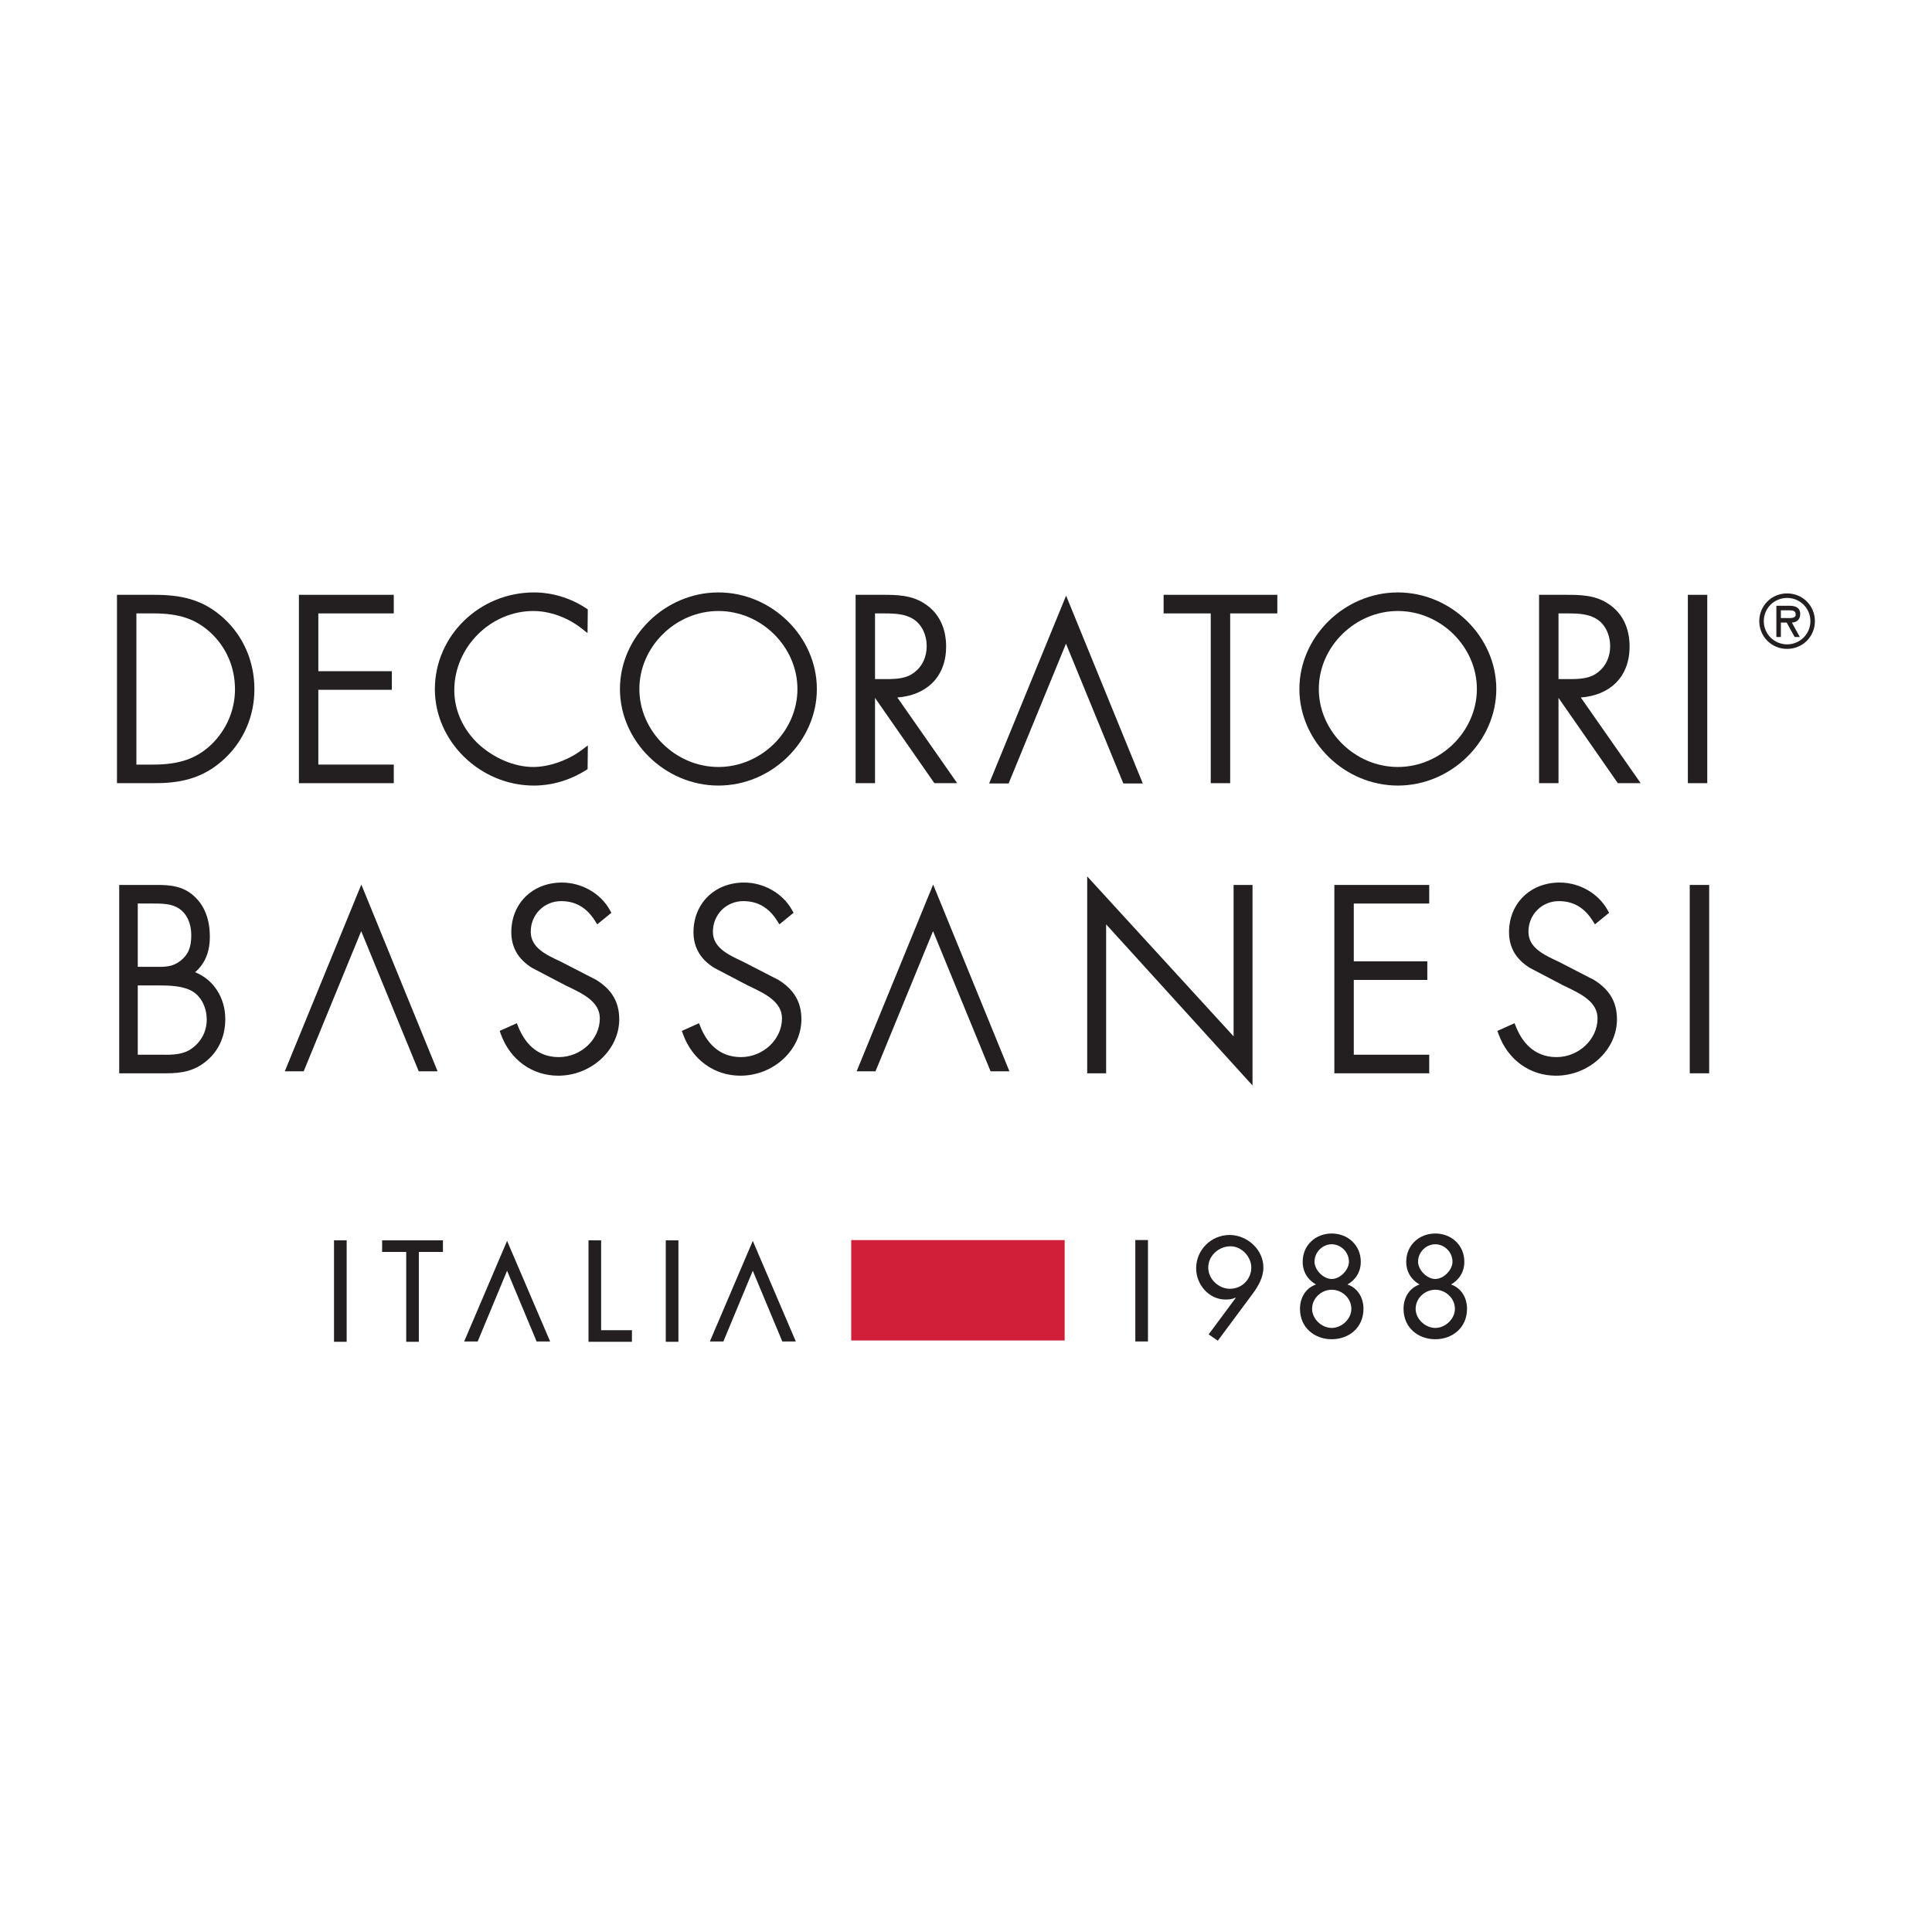 <svg width="512" height="512" viewBox="0 0 512 512" fill="none" xmlns="http://www.w3.org/2000/svg">
<g clip-path="url(#clip0_816_3044)">
<path d="M115.969 283.911L95.757 234.414L75.474 283.911H80.478L95.723 246.763L110.97 283.911H115.969Z" fill="#231F20"/>
<path d="M227.016 283.911H232.019L247.265 246.76L262.513 283.911H267.511L247.296 234.414L227.016 283.911Z" fill="#231F20"/>
<path d="M59.394 163.936C53.698 158.704 47.822 157.633 40.749 157.633H31V207.55H40.749C46.964 207.55 53.555 206.745 59.662 200.918C64.663 196.162 67.419 189.676 67.419 182.653C67.419 175.383 64.572 168.735 59.398 163.94L59.394 163.936ZM36.147 162.557H40.687C47.377 162.557 51.706 163.989 55.627 167.493C59.911 171.376 62.273 176.759 62.273 182.653C62.273 188.101 60.106 193.248 56.172 197.142C52.24 200.985 47.608 202.623 40.687 202.623H36.147V162.557Z" fill="#231F20"/>
<path d="M79.214 157.631V207.551H104.354V202.622H84.361V182.803H103.843V177.876H84.361V162.558H104.354V157.631H79.214Z" fill="#231F20"/>
<path d="M141.466 208.183C146.254 208.183 151.02 206.78 155.244 204.126L155.718 203.825L155.79 197.542L154.109 198.802C150.495 201.509 145.483 203.258 141.339 203.258C136.269 203.258 130.737 200.896 126.55 196.951C122.58 193.084 120.392 188.093 120.392 182.906C120.392 171.533 129.985 161.923 141.339 161.923C145.667 161.923 150.422 163.627 154.05 166.48L155.702 167.782L155.772 161.501L155.305 161.187C151.227 158.49 146.334 157 141.53 157C127.035 157 115.245 168.508 115.245 182.653C115.245 196.492 127.251 208.183 141.466 208.183Z" fill="#231F20"/>
<path d="M190.386 157C176.241 157 164.292 168.721 164.292 182.592C164.292 196.464 176.241 208.183 190.386 208.183C204.529 208.183 216.477 196.464 216.477 182.592C216.477 168.721 204.529 157 190.386 157ZM211.33 182.592C211.33 193.793 201.74 203.258 190.386 203.258C179.033 203.258 169.441 193.793 169.441 182.592C169.441 171.387 179.033 161.923 190.386 161.923C201.74 161.923 211.33 171.387 211.33 182.592Z" fill="#231F20"/>
<path d="M231.89 184.951L247.621 207.549H253.668L237.801 184.839C241.603 184.556 244.777 183.248 247.057 181.008C249.461 178.642 250.732 175.305 250.732 171.359C250.732 166.499 248.892 162.652 245.43 160.241C241.8 157.632 237.552 157.632 233.804 157.632H226.745V207.549H231.89V184.951ZM245.585 171.234C245.585 173.99 244.489 176.446 242.55 177.998C240.431 179.817 237.771 179.968 234.765 179.968H231.89V162.559L233.576 162.556C236.078 162.56 238.917 162.539 241.076 163.551C244.403 165.014 245.585 168.48 245.585 171.234Z" fill="#231F20"/>
<path d="M262.141 207.62H267.297L282.497 170.587L297.694 207.62H302.849L282.529 157.858L262.141 207.62Z" fill="#231F20"/>
<path d="M308.365 157.631V162.558H320.861V207.551H326.009V162.558H338.505V157.631H308.365Z" fill="#231F20"/>
<path d="M370.444 157C356.3 157 344.351 168.721 344.351 182.592C344.351 196.464 356.3 208.183 370.444 208.183C384.587 208.183 396.535 196.464 396.535 182.592C396.535 168.721 384.587 157 370.444 157ZM391.388 182.592C391.388 193.793 381.798 203.258 370.444 203.258C359.092 203.258 349.499 193.793 349.499 182.592C349.499 171.387 359.092 161.923 370.444 161.923C381.798 161.923 391.388 171.387 391.388 182.592Z" fill="#231F20"/>
<path d="M428.184 181.006C430.587 178.641 431.859 175.306 431.859 171.362C431.859 166.503 430.024 162.656 426.56 160.241C422.927 157.633 418.682 157.633 414.931 157.633H407.87V207.55H413.017V184.95L428.746 207.55H434.797L418.93 184.841C422.734 184.556 425.906 183.249 428.184 181.006ZM413.017 162.56L414.702 162.555C417.217 162.56 420.045 162.54 422.202 163.55C425.527 165.015 426.709 168.48 426.709 171.235C426.709 173.994 425.617 176.449 423.676 177.998C421.559 179.82 418.896 179.968 415.889 179.968H413.017V162.56Z" fill="#231F20"/>
<path d="M452.447 157.631H447.299V207.551H452.447V157.631Z" fill="#231F20"/>
<path d="M51.698 257.64C54.326 255.384 55.609 252.29 55.609 248.243C55.609 243.686 54.242 240.098 51.552 237.596C48.564 234.757 44.988 234.517 41.582 234.517H31.593V284.434H44.073C48.317 284.434 51.838 283.807 55.21 280.74C58.147 278.064 59.699 274.375 59.699 270.072C59.699 264.35 56.56 259.595 51.698 257.64ZM36.509 261.145H41.763C44.961 261.145 48.286 261.253 50.712 262.55C53.184 263.849 54.785 266.849 54.785 270.202C54.785 273.303 53.376 276.022 50.825 277.863C48.523 279.521 45.779 279.556 42.833 279.51H36.509V261.145ZM47.772 254.658C45.712 256.249 43.8 256.255 41.136 256.225L36.509 256.222V239.442H40.397C42.895 239.442 45.476 239.442 47.473 240.791C49.517 242.164 50.691 244.719 50.691 247.8C50.691 251.116 49.872 253.035 47.772 254.658Z" fill="#231F20"/>
<path d="M164.105 270.138C164.105 265.605 162.199 262.302 158.035 259.699L148.77 254.924L148.398 254.746C144.591 252.958 140.652 251.11 140.652 246.911C140.652 242.369 144.193 238.809 148.713 238.809C152.512 238.809 155.435 240.498 157.646 243.98L158.272 244.962L162.027 241.898L161.602 241.139C159.135 236.734 154.152 233.886 148.906 233.886C141.14 233.886 135.502 239.416 135.502 247.038C135.502 251.071 137.349 254.251 141.054 256.523L149.8 261.106L150.672 261.525C154.554 263.39 158.958 265.509 158.958 269.882C158.958 275.443 153.974 280.144 148.075 280.144C141.892 280.144 138.841 275.801 137.369 272.162L136.968 271.162L132.417 273.203L132.747 274.106C135.209 280.869 141.034 285.069 147.945 285.069C156.705 285.069 164.105 278.233 164.105 270.138Z" fill="#231F20"/>
<path d="M206.311 259.698L197.049 254.924L196.676 254.746C192.867 252.958 188.928 251.111 188.928 246.911C188.928 242.369 192.471 238.809 196.992 238.809C200.79 238.809 203.713 240.498 205.926 243.98L206.548 244.962L210.305 241.899L209.88 241.139C207.413 236.733 202.433 233.883 197.186 233.883C189.417 233.883 183.781 239.415 183.781 247.039C183.781 251.071 185.627 254.251 189.332 256.523L198.078 261.105L198.948 261.525C202.832 263.39 207.234 265.509 207.234 269.882C207.234 275.444 202.252 280.144 196.354 280.144C190.169 280.144 187.118 275.803 185.648 272.161L185.245 271.162L180.693 273.203L181.024 274.105C183.488 280.87 189.312 285.069 196.225 285.069C204.983 285.069 212.381 278.233 212.381 270.138C212.381 265.603 210.477 262.299 206.311 259.698Z" fill="#231F20"/>
<path d="M331.93 234.518H326.917V274.643L288.121 232.254V284.435H293.135V244.958L331.93 287.666V234.518Z" fill="#231F20"/>
<path d="M378.76 239.444V234.519H353.621V284.436H378.76V279.512H358.768V259.69H378.251V254.761H358.768V239.444H378.76Z" fill="#231F20"/>
<path d="M422.441 259.698L413.176 254.924L412.798 254.745C408.993 252.957 405.054 251.108 405.054 246.911C405.054 242.369 408.598 238.809 413.121 238.809C416.92 238.809 419.841 240.498 422.051 243.98L422.677 244.962L426.433 241.899L426.007 241.139C423.546 236.733 418.563 233.883 413.313 233.883C405.544 233.883 399.908 239.415 399.908 247.039C399.908 251.07 401.759 254.247 405.462 256.523L414.205 261.105L415.078 261.526C418.961 263.393 423.364 265.509 423.364 269.882C423.364 275.444 418.381 280.144 412.479 280.144C406.297 280.144 403.245 275.803 401.776 272.161L401.372 271.162L396.825 273.203L397.154 274.105C399.613 280.87 405.439 285.069 412.352 285.069C421.11 285.069 428.511 278.233 428.511 270.138C428.511 265.603 426.604 262.299 422.441 259.698Z" fill="#231F20"/>
<path d="M452.948 234.519H447.8V284.436H452.948V234.519Z" fill="#231F20"/>
<path d="M91.869 328.706H88.517V355.585H91.869V328.706Z" fill="#231F20"/>
<path d="M101.269 328.707V331.773H107.651V355.584H110.998V331.773H117.382V328.707H101.269Z" fill="#231F20"/>
<path d="M155.954 328.707V355.584H167.468V352.518H159.305V328.707H155.954Z" fill="#231F20"/>
<path d="M179.788 328.706H176.436V355.585H179.788V328.706Z" fill="#231F20"/>
<path d="M304.224 328.624H300.873V355.5H304.224V328.624Z" fill="#231F20"/>
<path d="M325.865 327.282C320.983 327.282 316.991 331.206 316.991 336.125C316.991 340.4 320.34 344.393 324.797 344.393C325.724 344.393 326.613 344.285 327.398 343.894L327.47 343.966L320.307 353.625L322.728 355.3L331.891 342.967C333.456 340.866 334.812 338.546 334.812 335.873C334.812 331.134 330.498 327.282 325.865 327.282ZM325.9 341.54C323.121 341.54 320.199 339.119 320.199 335.909C320.199 332.841 322.907 330.278 326.116 330.278C329.038 330.278 331.606 333.057 331.606 335.909C331.606 338.834 329.325 341.54 325.9 341.54Z" fill="#231F20"/>
<path d="M357.092 340.401C359.3 339.155 360.621 337.015 360.621 334.376C360.621 329.994 357.199 326.892 352.921 326.892C348.645 326.892 345.223 329.994 345.223 334.376C345.223 337.015 346.54 339.155 348.753 340.401C345.971 341.365 344.509 343.967 344.509 346.853C344.509 351.842 348.36 354.91 352.921 354.91C357.483 354.91 361.333 351.842 361.333 346.853C361.333 343.967 359.871 341.365 357.092 340.401ZM348.36 334.376C348.36 331.809 350.497 329.743 352.921 329.743C355.345 329.743 357.483 331.809 357.483 334.376C357.483 336.52 355.167 338.942 352.921 338.942C350.675 338.942 348.36 336.52 348.36 334.376ZM352.921 351.917C350.282 351.917 347.717 349.562 347.717 346.853C347.717 344.001 350.21 341.794 352.921 341.794C355.631 341.794 358.123 344.001 358.123 346.853C358.123 349.562 355.559 351.917 352.921 351.917Z" fill="#231F20"/>
<path d="M384.535 340.401C386.744 339.155 388.063 337.015 388.063 334.376C388.063 329.994 384.642 326.892 380.365 326.892C376.089 326.892 372.666 329.994 372.666 334.376C372.666 337.015 373.983 339.155 376.196 340.401C373.414 341.365 371.951 343.967 371.951 346.853C371.951 351.842 375.803 354.91 380.365 354.91C384.926 354.91 388.776 351.842 388.776 346.853C388.776 343.967 387.314 341.365 384.535 340.401ZM375.803 334.376C375.803 331.809 377.94 329.743 380.365 329.743C382.788 329.743 384.926 331.809 384.926 334.376C384.926 336.52 382.61 338.942 380.365 338.942C378.117 338.942 375.803 336.52 375.803 334.376ZM380.365 351.917C377.726 351.917 375.158 349.562 375.158 346.853C375.158 344.001 377.654 341.794 380.365 341.794C383.072 341.794 385.567 344.001 385.567 346.853C385.567 349.562 383.002 351.917 380.365 351.917Z" fill="#231F20"/>
<path d="M477.077 162.723C477.077 160.983 475.73 160.531 474.233 160.531H470.754V168.803H471.952V164.987H473.485L475.599 168.803H476.962L474.868 164.987C475.972 164.946 477.077 164.35 477.077 162.723ZM473.225 163.79H471.952V161.731H474.009C475.001 161.731 475.877 161.804 475.877 162.853C475.877 163.976 474.344 163.79 473.225 163.79Z" fill="#231F20"/>
<path d="M473.599 157.259C469.479 157.259 466.227 160.515 466.227 164.612C466.227 168.709 469.479 171.963 473.599 171.963C477.717 171.963 480.968 168.709 480.968 164.612C480.968 160.515 477.717 157.259 473.599 157.259ZM473.599 170.765C470.233 170.765 467.426 168.072 467.426 164.612C467.426 161.13 470.233 158.456 473.599 158.456C476.963 158.456 479.772 161.13 479.772 164.612C479.772 168.072 476.963 170.765 473.599 170.765Z" fill="#231F20"/>
<path d="M123.01 355.499H126.59L134.381 336.767L142.206 355.499H145.787L134.381 328.848L123.01 355.499Z" fill="#231F20"/>
<path d="M188.123 355.499H191.704L199.495 336.767L207.319 355.499H210.9L199.495 328.848L188.123 355.499Z" fill="#231F20"/>
<path d="M282.145 328.631H225.582V355.243H282.145V328.631Z" fill="#D11E39"/>
</g>
<defs>
<clipPath id="clip0_816_3044">
<rect width="450" height="198.632" fill="white" transform="translate(31 157)"/>
</clipPath>
</defs>
</svg>
